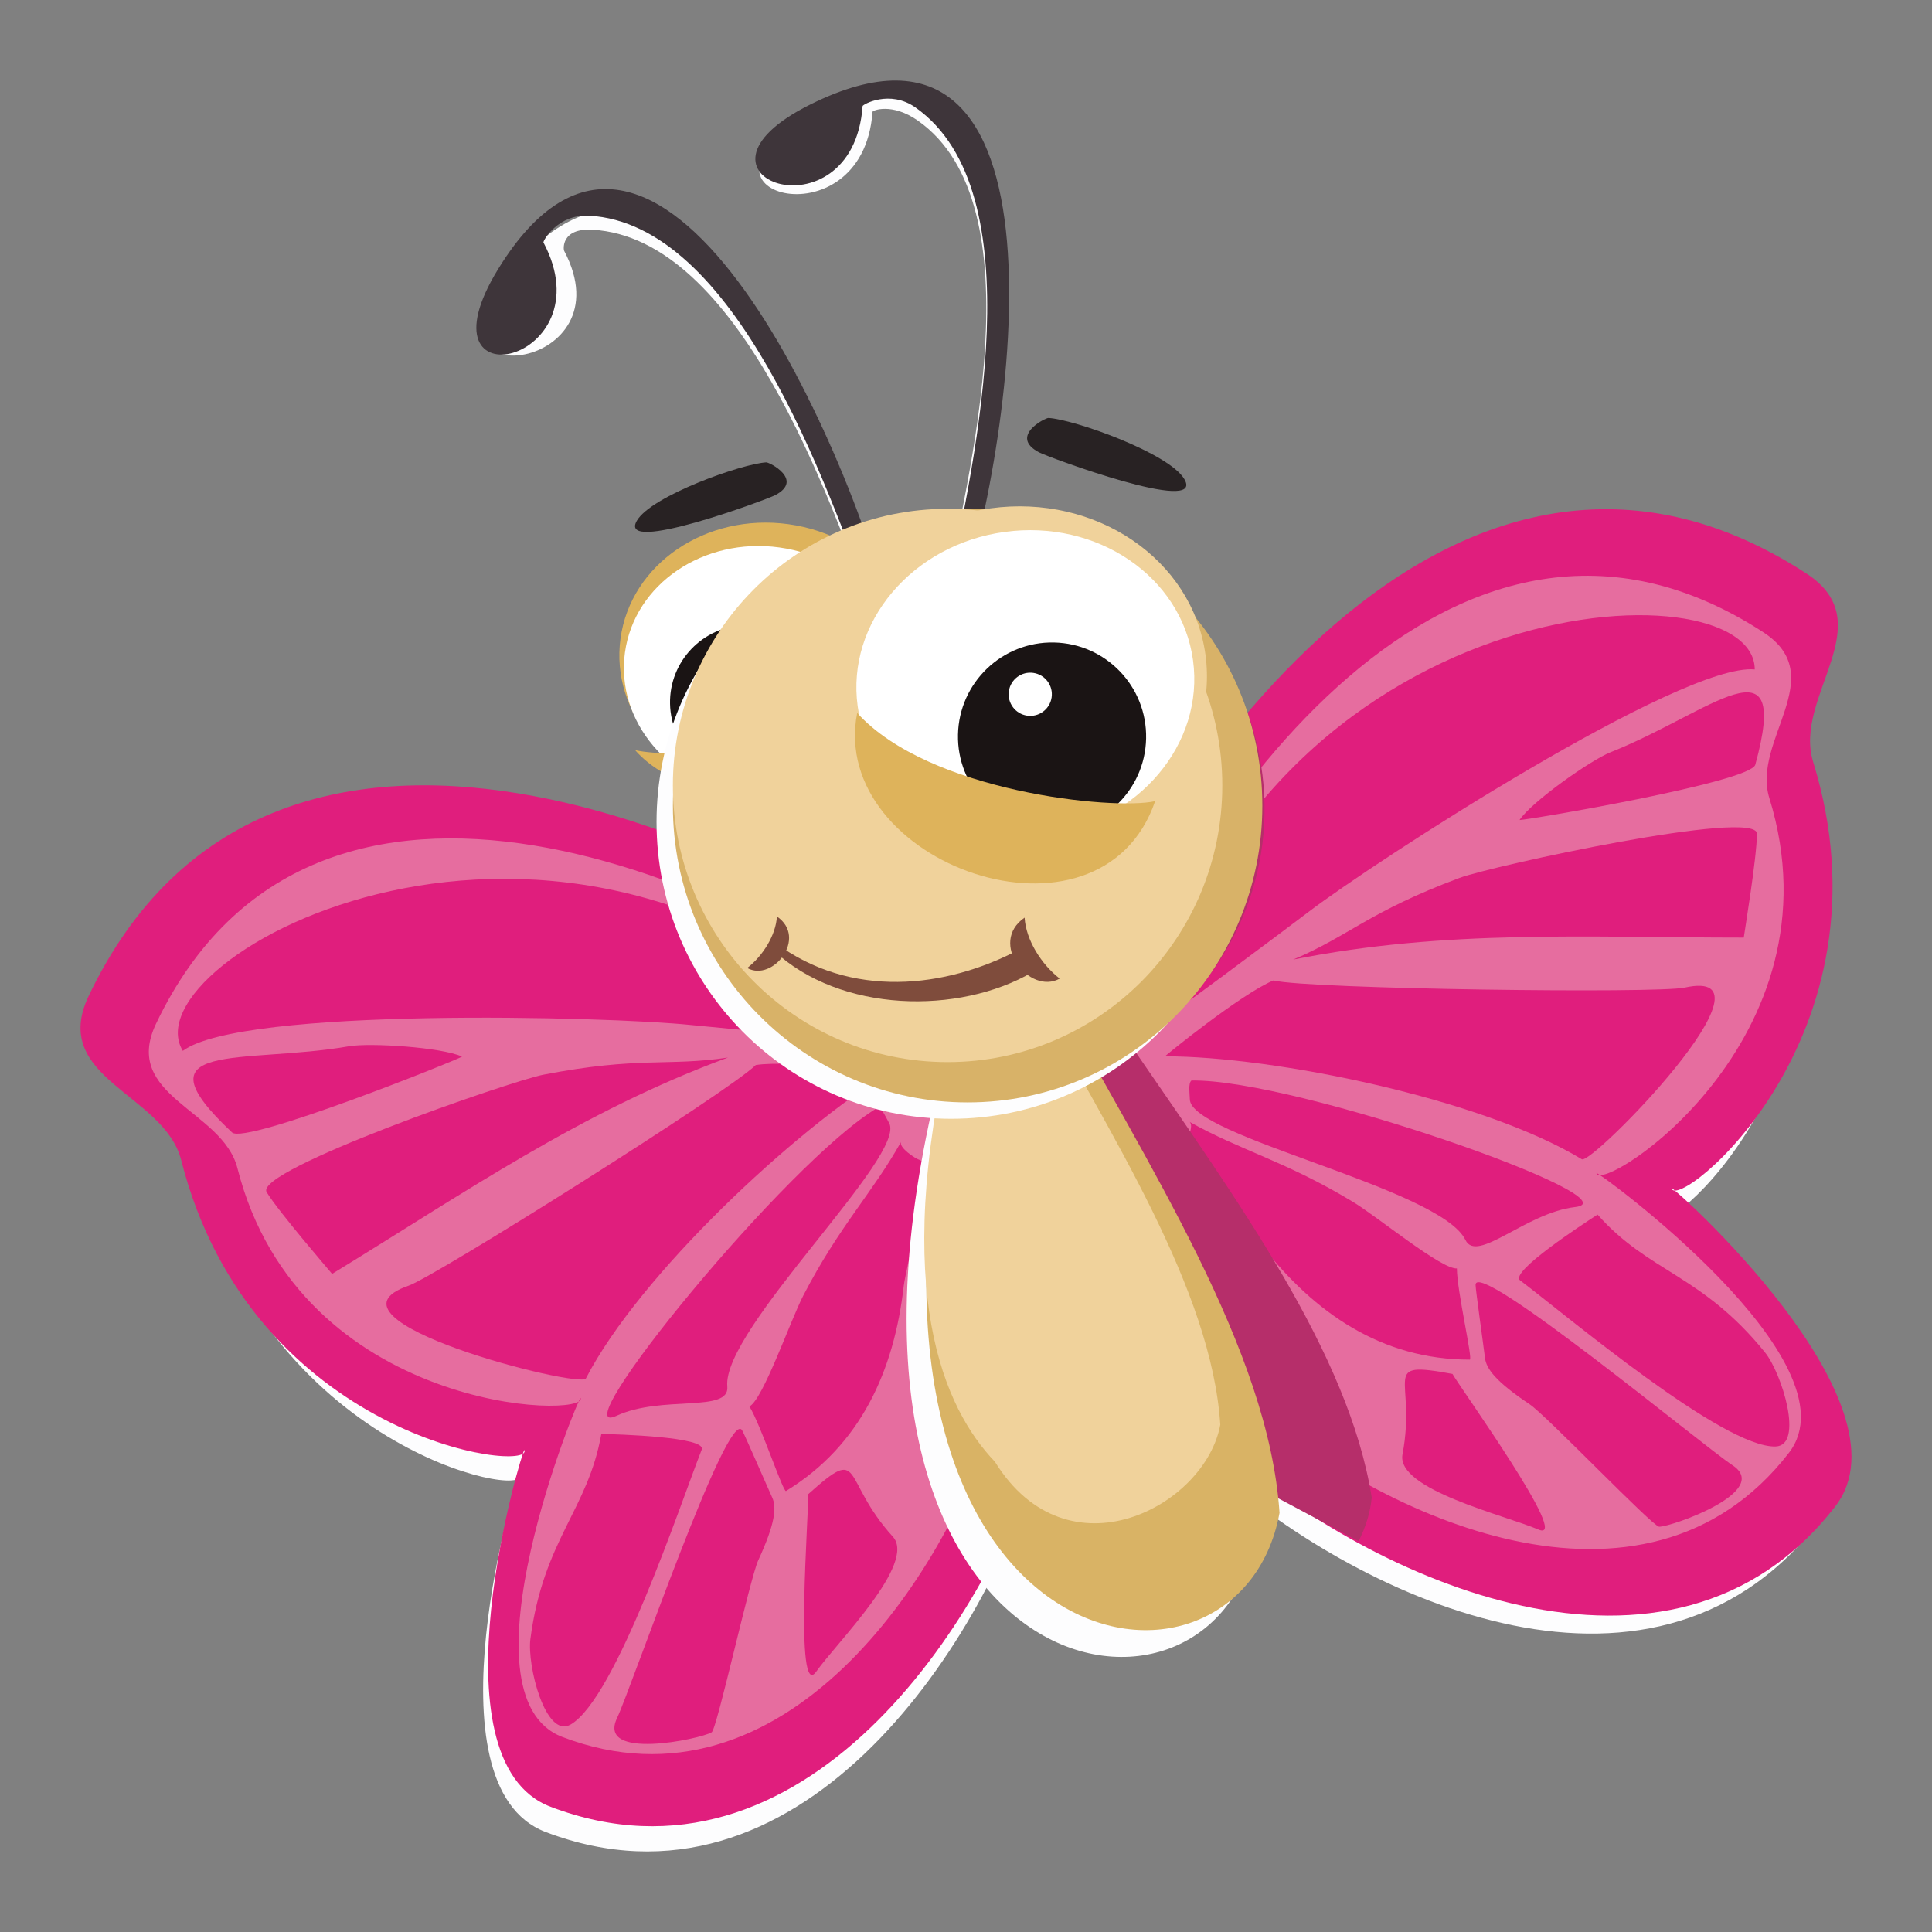 <?xml version="1.0" encoding="utf-8"?>
<!-- Generator: Adobe Illustrator 17.0.0, SVG Export Plug-In . SVG Version: 6.00 Build 0)  -->
<!DOCTYPE svg PUBLIC "-//W3C//DTD SVG 1.1//EN" "http://www.w3.org/Graphics/SVG/1.1/DTD/svg11.dtd">
<svg version="1.1" id="Layer_1" xmlns="http://www.w3.org/2000/svg" xmlns:xlink="http://www.w3.org/1999/xlink" x="0px" y="0px"
	 width="1200px" height="1200px" viewBox="0 0 1200 1200" enable-background="new 0 0 1200 1200" xml:space="preserve">
<rect x="0" y="0" width="1200" height="1200" fill="#808080" stroke="none"/>
<g>
	<path fill-rule="evenodd" clip-rule="evenodd" fill="#FDFDFE" d="M592.094,387.059c35.04-105.594,80.338-397.415-87.331-313.905
		c-90.165,44.908,31.126,80.857,37.183-3.701c0.065-0.937,12.178-5.751,28.172,5.481c74.305,52.18,32.058,220.809,15.021,300.688
		C582.958,385.867,582.299,387.175,592.094,387.059z"/>
	<path fill-rule="evenodd" clip-rule="evenodd" fill="#FDFDFE" d="M555.087,391.339c-26.21-108.13-130.886-365.162-243.593-215.551
		c-52.695,69.951,78.534,54.879,38.88-20.052c-0.436-0.835-2.003-14.102,17.488-13.05c90.666,4.902,147.427,165.852,175.289,242.633
		C546.712,395.165,546.842,396.631,555.087,391.339z"/>
	<path fill-rule="evenodd" clip-rule="evenodd" fill="#FDFDFE" d="M746.982,906.085L644.658,661.537
		c71.931-166.983,255.942-424.943,468.279-277.979c46.48,32.17-11.352,74.286-0.343,114.557
		c46.165,169.005-81.136,273.745-83.422,258.275c-0.348-2.282,146.198,136.024,93.976,197.024
		C1015.867,1078.693,831.638,985.607,746.982,906.085z"/>
	<path fill-rule="evenodd" clip-rule="evenodd" fill="#FDFDFE" d="M643.569,912.03l-32.708-268.06
		C464.783,530.151,175.48,389.916,63.482,624.656c-24.509,51.378,46.972,60.708,57.453,102.004
		c44.036,173.276,207.393,204.551,201.68,189.628c-0.844-2.203-59.73,192.702,16.286,221.603
		C495.033,1197.249,609.363,1024.297,643.569,912.03z"/>
	<path fill-rule="evenodd" clip-rule="evenodd" fill="#3E353A" d="M553.037,382.616C526.827,274.5,407.433,7.424,309.436,167.071
		c-52.681,85.847,67.771,58.468,28.116-16.472c-0.45-0.825,8.76-17.687,28.265-16.629c90.661,4.897,147.422,165.847,175.275,242.628
		C544.672,386.442,544.792,387.908,553.037,382.616z"/>
	<path fill-rule="evenodd" clip-rule="evenodd" fill="#3E353A" d="M595.678,376.792c35.035-105.589,75.214-395.356-92.465-311.846
		c-90.155,44.909,26.517,85.476,32.573,0.918c0.065-0.937,16.815-10.36,32.791,0.862c74.296,52.18,37.192,218.755,20.149,298.639
		C586.547,375.614,585.884,376.913,595.678,376.792z"/>
	<g>
		<path fill-rule="evenodd" clip-rule="evenodd" fill="#E01E7D" d="M646.675,896.384l-32.712-268.069
			c-146.082-113.82-446.882-244.474-558.88-9.73c-24.504,51.382,46.972,60.713,57.466,102.004
			c44.027,173.271,218.894,194.965,213.162,180.047c-0.844-2.203-59.725,192.702,16.287,221.598
			C498.131,1181.597,612.47,1008.646,646.675,896.384z"/>
		<path fill-rule="evenodd" clip-rule="evenodd" fill="#E66D9F" d="M617.33,880.204l-28.78-235.807
			c-128.493-100.135-393.112-215.064-491.628-8.565c-21.564,45.2,41.319,53.409,50.547,89.729
			c38.732,152.431,218.171,155.835,213.153,142.711c-0.751-1.948-78.177,185.185-11.306,210.612
			C486.658,1131.11,587.234,978.957,617.33,880.204z"/>
		<path fill-rule="evenodd" clip-rule="evenodd" fill="#E01E7D" d="M552.412,646.753c-206.1-199.626-473.798-51.16-438.859,5.95
			c36.422-27.263,263.125-21.448,315.454-16.073C440.312,637.794,551.98,648.492,552.412,646.753z"/>
		<path fill-rule="evenodd" clip-rule="evenodd" fill="#E01E7D" d="M286.967,656.269c-2.662,1.966-134.554,54.897-142.845,47.107
			c-61.409-57.666,6.924-42.145,72.612-53.515C229.904,647.578,274.483,650.481,286.967,656.269z"/>
		<path fill-rule="evenodd" clip-rule="evenodd" fill="#E01E7D" d="M452.17,656.853c-37.419,5.63-55.273-0.862-114.701,10.661
			c-20.4,3.956-180.135,59.41-171.843,72.96c7.661,12.539,40.535,50.529,40.647,50.761
			C288.896,740.706,361.258,690.256,452.17,656.853z"/>
		<path fill-rule="evenodd" clip-rule="evenodd" fill="#E01E7D" d="M469.416,661.509c21.499-3.353,82.342,4.856,81.952,5.092
			c-57.657,35.267-154.137,125.061-187.471,189.604c-3.334,6.446-172.418-36.19-110.077-57.652
			C270.073,792.961,452.842,677.977,469.416,661.509z"/>
		<path fill-rule="evenodd" clip-rule="evenodd" fill="#E01E7D" d="M545.224,687.97c-55.783,32.777-198.476,208.177-162.239,191.39
			c28.019-12.999,70.34-1.623,68.754-18.123c-3.441-35.768,112.522-144.093,100.399-163.899
			C550.705,694.973,548.043,688.336,545.224,687.97z"/>
		<path fill-rule="evenodd" clip-rule="evenodd" fill="#E01E7D" d="M559.734,709.098c-17.919,32.049-38.175,51.976-60.755,95.512
			c-8.032,15.489-25.07,64.756-33.496,68.958c7.179,11.742,21.003,53.571,22.723,52.523c46.643-28.534,67.121-75.019,73.113-127.282
			c1.41-12.271,18.772-75.91,10.022-78.279C568.809,719.852,557.777,712.595,559.734,709.098z"/>
		<path fill-rule="evenodd" clip-rule="evenodd" fill="#E01E7D" d="M373.487,890.624c10.128,0.255,65.484,1.818,62.364,9.757
			c-13.273,33.756-53.335,154.833-81.553,170.823c-15.447,8.755-27.04-36.71-24.856-53.275
			C337.594,956.002,365.168,937.916,373.487,890.624z"/>
		<path fill-rule="evenodd" clip-rule="evenodd" fill="#E01E7D" d="M479.641,930.167c2.769,6.07,1.916,16.022-8.7,39.014
			c-5.171,11.195-25.594,104.754-28.914,106.78c-6.891,4.215-71.49,17.864-58.765-8.866c8.987-18.897,68.782-193.254,77.658-178.739
			C462.405,890.786,476.094,922.39,479.641,930.167z"/>
		<path fill-rule="evenodd" clip-rule="evenodd" fill="#E01E7D" d="M502.003,928.048c0.413,10.392-8.616,129.392,4.981,110.203
			c12.859-18.146,62.484-67.321,47.575-83.793C521.819,918.309,536.992,896.657,502.003,928.048z"/>
	</g>
	<g>
		<path fill-rule="evenodd" clip-rule="evenodd" fill="#E01E7D" d="M762.226,901.847L650.274,656.088
			c65.229-173.313,253.674-441.716,471.687-299.895c47.719,31.043-8.389,76.294,4.211,117.001
			c52.838,170.791-85.013,280.525-87.916,264.814c-0.441-2.319,151.494,133.232,101.73,197.539
			C1037.766,1067.652,849.984,979.755,762.226,901.847z"/>
		<path fill-rule="evenodd" clip-rule="evenodd" fill="#E66D9F" d="M778.813,872.733l-98.48-216.186
			c57.383-152.469,223.156-388.577,414.935-263.817c41.987,27.31-7.373,67.122,3.696,102.922
			c46.49,150.238-104.81,246.779-107.37,232.96c-0.371-2.045,163.31,117.2,119.533,173.772
			C1021.201,1018.598,856.017,941.278,778.813,872.733z"/>
		<path fill-rule="evenodd" clip-rule="evenodd" fill="#E01E7D" d="M712.387,639.704
			c71.671-277.835,377.516-290.852,377.516-223.903c-45.312-4.248-235.668,118.986-277.516,150.882
			C803.359,573.575,713.681,640.961,712.387,639.704z"/>
		<path fill-rule="evenodd" clip-rule="evenodd" fill="#E01E7D" d="M943.812,509.324c3.293,0.293,143.425-23.372,146.44-34.349
			c22.297-81.228-27.894-32.332-89.873-7.763C987.96,472.137,951.45,497.869,943.812,509.324z"/>
		<path fill-rule="evenodd" clip-rule="evenodd" fill="#E01E7D" d="M803.187,596.02c34.86-14.719,46.699-29.568,103.414-50.752
			c19.458-7.272,184.67-43.309,184.67-27.426c0,14.696-8.222,64.265-8.19,64.52C986.216,582.363,898.171,577.081,803.187,596.02z"/>
		<path fill-rule="evenodd" clip-rule="evenodd" fill="#E01E7D" d="M790.903,608.986c-20.094,8.362-67.711,47.102-67.256,47.102
			c67.59,0,196.737,26.271,258.864,63.945c6.2,3.756,128.206-120.832,63.815-106.614
			C1029.538,617.12,813.631,614.393,790.903,608.986z"/>
		<path fill-rule="evenodd" clip-rule="evenodd" fill="#E01E7D" d="M740.036,671.118c64.692-1.136,277.928,74.041,238.265,78.613
			c-30.69,3.538-60.861,35.318-68.109,20.423c-15.73-32.309-171.166-64.218-171.166-87.443
			C739.025,679.947,737.814,672.898,740.036,671.118z"/>
		<path fill-rule="evenodd" clip-rule="evenodd" fill="#E01E7D" d="M738.681,696.707c32.008,17.993,59.683,24.43,101.657,49.792
			c14.937,9.01,55.18,42.149,64.566,41.347c0,13.759,10.026,56.655,8.018,56.655c-54.679,0-96.406-28.979-128.794-70.423
			c-7.605-9.739-55.621-54.967-49.388-61.566C736.544,710.628,742.178,698.673,738.681,696.707z"/>
		<path fill-rule="evenodd" clip-rule="evenodd" fill="#E01E7D" d="M992.277,754.392c-8.501,5.504-54.916,35.722-48.113,40.869
			c28.928,21.87,126.295,104.253,158.71,103.173c17.743-0.594,3.905-45.437-6.599-58.413
			C1057.015,791.449,1024.048,790.401,992.277,754.392z"/>
		<path fill-rule="evenodd" clip-rule="evenodd" fill="#E01E7D" d="M922.355,843.517c0.802,6.622,6.719,14.673,27.773,28.738
			c10.263,6.854,76.489,76.011,80.384,76.011c8.069,0,70.303-22.055,45.502-38.231c-17.52-11.427-159.513-128.97-159.513-111.956
			C916.502,800.937,921.325,835.026,922.355,843.517z"/>
		<path fill-rule="evenodd" clip-rule="evenodd" fill="#E01E7D" d="M902.168,853.381c5.069,9.075,74.875,105.881,53.256,96.601
			c-20.432-8.774-88.43-24.829-84.308-46.652C880.192,855.408,855.938,844.844,902.168,853.381z"/>
	</g>
	<path fill-rule="evenodd" clip-rule="evenodd" fill="#B62E6A" d="M702.807,649.767c65.916,96.031,135.008,190.717,149.194,280.33
		c-0.835,9.182-3.691,18.392-8.157,27.166l-106.062-56.646l-75.937-282.385l113.37-174.579c4.874,13.569,8.134,27.982,9.497,43.016
		C790.903,554.553,757.082,616.796,702.807,649.767z"/>
	<path fill-rule="evenodd" clip-rule="evenodd" fill="#FDFDFE" d="M585.175,662.873c32.072-13.513,26.415-22.83,58.487-36.353
		c59.372,115.012,131.275,230.298,135.764,331.578C750.72,1098.143,486.171,1046.812,585.175,662.873z"/>
	<path fill-rule="evenodd" clip-rule="evenodd" fill="#D9B365" d="M594.097,648.742c31.766-14.213,25.918-23.414,57.68-37.623
		c61.867,113.69,136.27,227.38,142.961,328.54C769.084,1080.293,503.468,1034.736,594.097,648.742z"/>
	<path fill-rule="evenodd" clip-rule="evenodd" fill="#F0D29B" d="M590.767,642.468c26.466-11.844,21.582-19.505,48.071-31.348
		c51.544,94.742,113.542,189.484,119.107,273.773c-9.266,50.826-94.807,96.077-140.012,22.988
		C586.58,875.145,553.14,802.69,590.767,642.468z"/>
	<path fill-rule="evenodd" clip-rule="evenodd" fill="#DEB35B" d="M489.709,325.577c-51.253-7.049-97.951,24.722-104.295,70.952
		c-6.372,46.239,30.018,89.432,81.27,96.486c51.248,7.048,97.937-24.727,104.295-70.962
		C577.342,375.818,540.948,332.621,489.709,325.577z"/>
	<path fill-rule="evenodd" clip-rule="evenodd" fill="#FFFFFF" d="M484.098,340.036c-47.13-6.488-90.086,22.732-95.938,65.267
		c-5.843,42.525,27.63,82.258,74.764,88.741c47.135,6.483,90.091-22.742,95.934-65.267
		C564.705,386.243,531.233,346.515,484.098,340.036z"/>
	<path fill-rule="evenodd" clip-rule="evenodd" fill="#1A1414" d="M463.063,388.302c-26.442,0.547-47.436,22.426-46.893,48.869
		c0.552,26.443,22.427,47.44,48.878,46.889c26.443-0.542,47.431-22.422,46.884-48.869
		C511.384,408.753,489.51,387.755,463.063,388.302z"/>
	<path fill-rule="evenodd" clip-rule="evenodd" fill="#FFFFFF" d="M486.041,413.047c-0.89-6.01-6.488-10.156-12.498-9.261
		c-6.001,0.886-10.156,6.479-9.266,12.484c0.895,6.015,6.492,10.161,12.489,9.266C482.781,424.645,486.927,419.053,486.041,413.047z
		"/>
	<path fill-rule="evenodd" clip-rule="evenodd" fill="#DEB35B" d="M548.447,423.926c16.565,86.228-115.397,86.752-153.952,41.996
		C417.718,471.274,508.282,469.169,548.447,423.926z"/>
	<path fill-rule="evenodd" clip-rule="evenodd" fill="#282223" d="M475.927,287.188c-14.923,0.816-71.425,20.757-80.38,36.264
		c-12.294,21.295,80.584-13.096,85.912-15.888C499.504,298.114,477.856,287.049,475.927,287.188z"/>
	<path fill-rule="evenodd" clip-rule="evenodd" fill="#FDFDFE" d="M590.841,326.198c101.095,0,183.052,82.527,183.052,184.336
		c0,101.819-81.957,184.355-183.052,184.355c-101.104,0-183.056-82.536-183.056-184.355
		C407.785,408.725,489.737,326.198,590.841,326.198z"/>
	<path fill-rule="evenodd" clip-rule="evenodd" fill="#D8B268" d="M600.993,316.028c101.109,0,183.066,82.541,183.066,184.355
		c0,101.805-81.957,184.341-183.066,184.341c-101.091,0-183.061-82.536-183.061-184.341
		C417.932,398.569,499.902,316.028,600.993,316.028z"/>
	<path fill-rule="evenodd" clip-rule="evenodd" fill="#F0D29B" d="M588.56,316.028c94.241,0,170.633,76.934,170.633,171.829
		c0,94.9-76.392,171.834-170.633,171.834c-94.227,0-170.628-76.934-170.628-171.834C417.932,392.962,494.333,316.028,588.56,316.028
		z"/>
	<path fill-rule="evenodd" clip-rule="evenodd" fill="#F0D29B" d="M615.141,315.741c65.633-9.024,125.451,31.669,133.594,90.888
		c8.143,59.219-38.453,114.553-104.1,123.577c-65.647,9.024-125.46-31.673-133.594-90.888
		C502.889,380.094,549.504,324.77,615.141,315.741z"/>
	<path fill-rule="evenodd" clip-rule="evenodd" fill="#FFFFFF" d="M623.943,330.39c57.513-7.902,109.925,27.75,117.057,79.647
		c7.137,51.897-33.704,100.367-91.227,108.279c-57.504,7.911-109.925-27.746-117.057-79.643
		C525.584,386.781,566.43,338.302,623.943,330.39z"/>
	<path fill-rule="evenodd" clip-rule="evenodd" fill="#1A1414" d="M654.652,399.065c32.276,0.663,57.893,27.365,57.216,59.632
		c-0.668,32.267-27.365,57.875-59.628,57.212c-32.267-0.672-57.879-27.365-57.216-59.623
		C595.692,424.01,622.394,398.398,654.652,399.065z"/>
	<path fill-rule="evenodd" clip-rule="evenodd" fill="#FFFFFF" d="M626.624,429.259c1.09-7.332,7.916-12.391,15.248-11.306
		c7.327,1.09,12.391,7.911,11.306,15.239c-1.09,7.336-7.921,12.4-15.252,11.306C630.603,443.413,625.539,436.587,626.624,429.259z"
		/>
	<path fill-rule="evenodd" clip-rule="evenodd" fill="#DEB35B" d="M532.41,442.815c-18.294,93.606,150.947,154.309,185.069,54.805
		C691.826,503.43,576.781,491.929,532.41,442.815z"/>
	<path fill-rule="evenodd" clip-rule="evenodd" fill="#282223" d="M651.248,259.605c15.684,0.863,75.015,21.796,84.428,38.096
		c12.915,22.357-84.632-13.759-90.234-16.699C626.494,271.083,649.226,259.466,651.248,259.605z"/>
	<path fill-rule="evenodd" clip-rule="evenodd" fill="#7F4C3C" d="M645.071,601.483c-43.406,27.899-116.983,28.97-160.528-7.54
		l1.474-5.148c47.413,32.156,106.159,24.258,151.94-1.67L645.071,601.483z"/>
	<path fill-rule="evenodd" clip-rule="evenodd" fill="#7F4C3C" d="M636.399,569.963c-22.788,15.586,2.945,48.363,21.805,37.855
		C646.768,598.969,637.216,583.786,636.399,569.963z"/>
	<path fill-rule="evenodd" clip-rule="evenodd" fill="#7F4C3C" d="M482.559,569.253c19.245,13.17-2.495,40.869-18.443,31.989
		C473.784,593.762,481.854,580.934,482.559,569.253z"/>
</g>
</svg>
